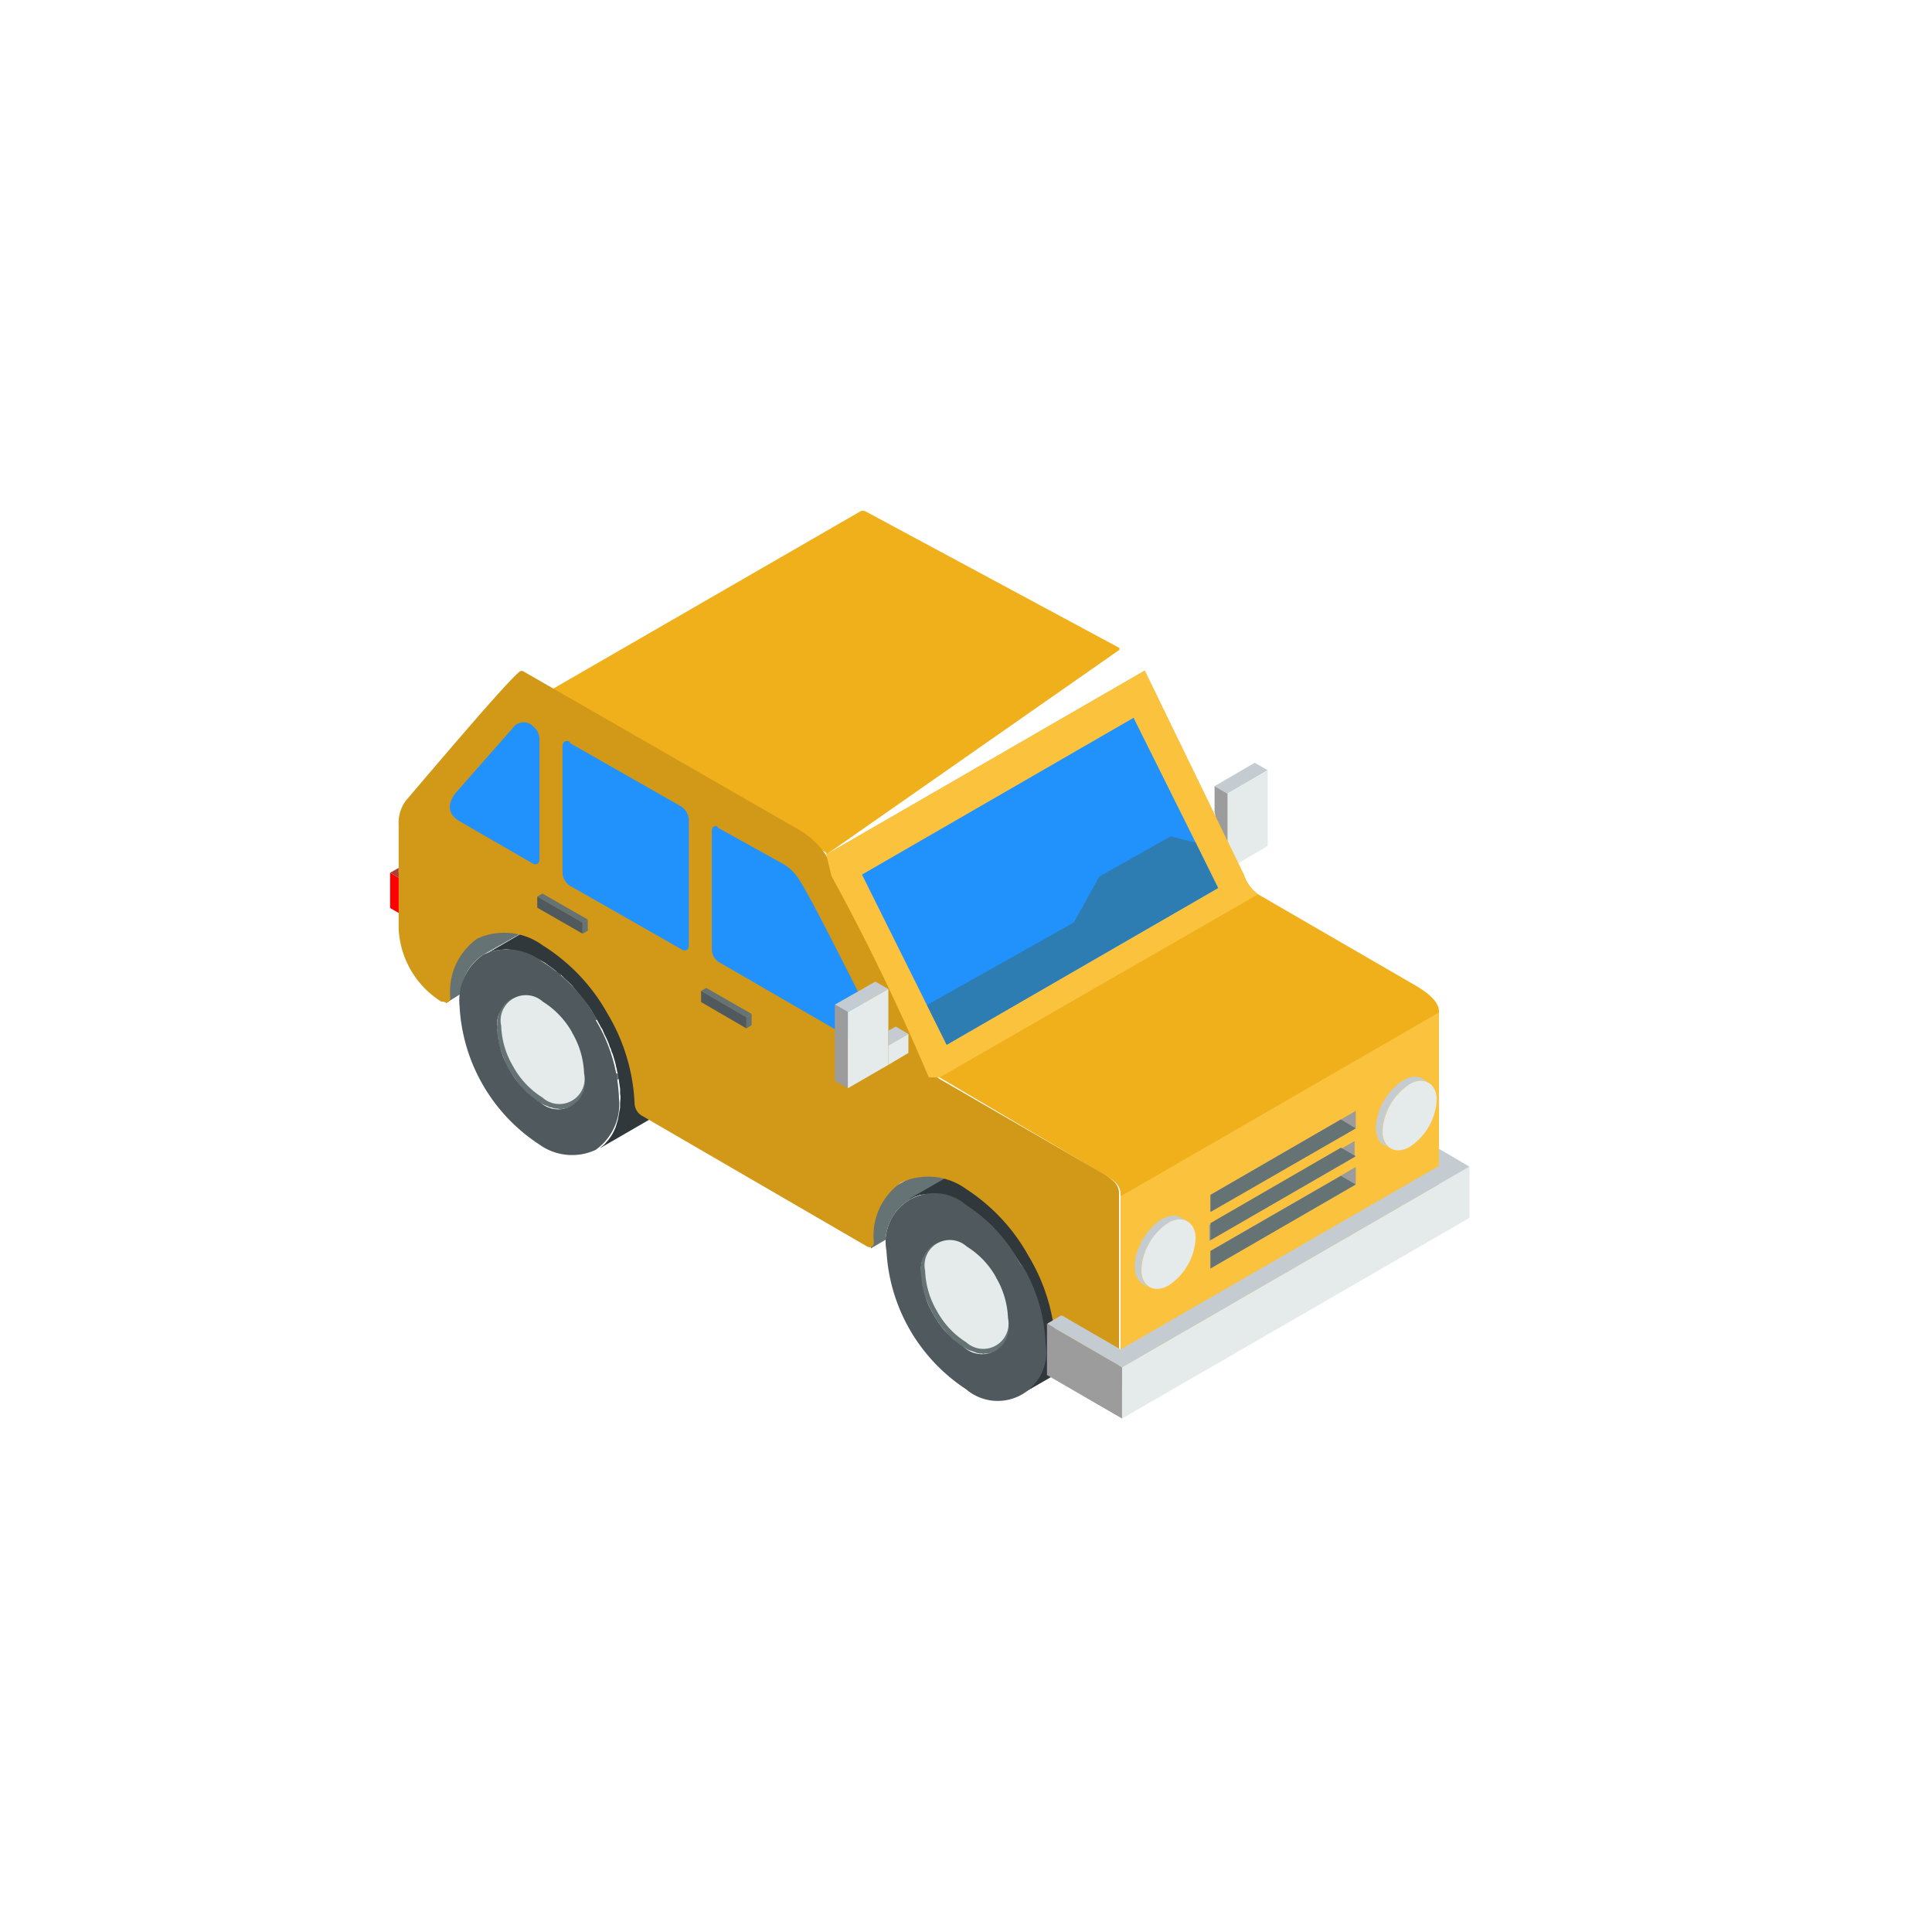 <svg id="Ebene_1" data-name="Ebene 1" xmlns="http://www.w3.org/2000/svg" xmlns:xlink="http://www.w3.org/1999/xlink" viewBox="0 0 52 52"><defs><style>.cls-1{fill:none;}.cls-2{fill:#fff;}.cls-3{fill:#c4ccd1;}.cls-4{fill:#e5ebeb;}.cls-5{fill:#9c9c9c;}.cls-6{clip-path:url(#clip-path);}.cls-7{fill:#667375;}.cls-8{fill:#ccc;}.cls-9{fill:#30383b;}.cls-10{fill:#4f595e;}.cls-11{fill:#f0b01c;}.cls-12{fill:#fac23d;}.cls-13{fill:red;}.cls-14{fill:#ab4033;}.cls-15{fill:#d19917;}.cls-16{fill:#2191fc;}.cls-17{fill:#2e7db2;}</style><clipPath id="clip-path"><rect class="cls-1" width="52" height="52"/></clipPath></defs><title>Zeichenfläche 1</title><rect class="cls-2" width="52" height="52"/><polygon class="cls-3" points="32.69 21.16 33.04 21.36 34.12 20.73 33.77 20.53 32.69 21.16"/><polygon class="cls-4" points="34.12 22.77 34.12 20.73 33.04 21.36 33.04 23.4 34.12 22.77"/><polygon class="cls-5" points="32.69 21.85 33.02 23.39 33.04 23.4 33.04 21.36 32.69 21.16 32.69 21.85"/><g class="cls-6"><path class="cls-7" d="M13.19,25.63h0Zm.17,0h0Zm.09,0h0Zm.28,0h0Zm.1,0h0Zm.1,0h0Zm.1,0h0Zm.1,0h0Zm-1.68,1,0,.09L12,27l0,0,0,0v-.35l0-.13,0-.13,0-.12,0-.12,0-.11,0-.1.05-.1.05-.09.06-.09.07-.08.07-.07.07-.07.08-.06.08-.05,8.57-4.94-.08.05-.08.06-.08.07-.07.07-.06.08-.06.08-.06.09,0,.1,0,.1,0,.11,0,.11,0,.12,0,.13,0,.13V22l0,0,0,0-4.7,2.71h0l-.07,0,0,0-.1,0-.1,0-.1,0h-.37l-.09,0-.09,0-.08,0-.08,0-.08,0L13,25.7a1.31,1.31,0,0,0-.59,1"/></g><polygon class="cls-8" points="13.72 26.88 13.72 26.88 15.36 25.94 15.36 25.93 13.72 26.88"/><polygon class="cls-7" points="15.35 27.84 15.36 27.86 15.4 27.93 15.44 28 15.49 28.06 15.53 28.13 15.58 28.19 15.63 28.25 15.68 28.31 15.73 28.37 15.79 28.42 15.84 28.48 15.9 28.53 15.96 28.57 16.01 28.62 16.07 28.66 16.13 28.7 16.19 28.74 16.25 28.77 16.31 28.8 16.37 28.83 16.43 28.85 16.49 28.87 16.54 28.88 16.6 28.89 16.65 28.9 16.7 28.9 16.75 28.9 16.8 28.9 16.85 28.89 16.9 28.88 16.94 28.86 16.98 28.84 17.03 28.82 15.39 29.77 15.35 29.79 15.3 29.81 15.26 29.82 15.21 29.84 15.16 29.84 15.12 29.85 15.06 29.85 15.01 29.84 14.96 29.84 14.9 29.83 14.85 29.81 14.79 29.8 14.73 29.77 14.67 29.75 14.61 29.72 14.55 29.69 14.49 29.65 14.43 29.61 14.37 29.57 14.31 29.52 14.26 29.48 14.2 29.42 14.15 29.37 14.09 29.32 14.04 29.26 13.99 29.2 13.94 29.14 13.89 29.07 13.85 29.01 13.8 28.94 13.76 28.88 13.72 28.81 13.71 28.79 13.67 28.72 13.63 28.65 13.6 28.58 13.57 28.51 13.54 28.43 13.51 28.36 13.49 28.29 13.46 28.22 13.44 28.14 13.42 28.07 13.41 28 13.4 27.93 13.39 27.86 13.38 27.78 13.38 27.71 13.37 27.64 13.38 27.58 13.38 27.51 13.39 27.45 13.4 27.39 13.41 27.33 13.43 27.27 13.44 27.22 13.46 27.17 13.49 27.12 13.52 27.08 13.54 27.04 13.57 27 13.61 26.97 13.64 26.93 13.68 26.91 13.72 26.88 15.36 25.93 15.32 25.96 15.28 25.99 15.25 26.02 15.21 26.05 15.18 26.09 15.16 26.13 15.13 26.18 15.11 26.22 15.08 26.27 15.06 26.32 15.05 26.38 15.04 26.44 15.03 26.5 15.02 26.56 15.02 26.63 15.01 26.7 15.02 26.77 15.02 26.84 15.03 26.91 15.04 26.98 15.05 27.05 15.06 27.12 15.08 27.2 15.1 27.27 15.13 27.34 15.15 27.42 15.18 27.49 15.21 27.56 15.24 27.63 15.27 27.7 15.31 27.77 15.35 27.84"/><polygon class="cls-9" points="17.71 26.5 17.71 26.5 17.63 26.38 17.55 26.25 17.47 26.13 17.39 26.02 17.3 25.9 17.21 25.79 17.12 25.68 17.03 25.58 16.93 25.48 16.83 25.38 16.73 25.29 16.63 25.2 16.52 25.12 16.41 25.04 16.3 24.97 16.19 24.9 16.08 24.84 15.97 24.79 15.87 24.74 15.76 24.7 15.66 24.67 15.56 24.64 15.46 24.63 15.36 24.61 15.26 24.61 15.17 24.61 15.08 24.62 14.99 24.63 14.91 24.65 14.83 24.68 14.75 24.71 14.68 24.75 13.04 25.7 13.11 25.66 13.19 25.63 13.27 25.6 13.35 25.58 13.44 25.57 13.53 25.56 13.62 25.55 13.72 25.56 13.81 25.57 13.91 25.59 14.02 25.62 14.12 25.65 14.23 25.69 14.33 25.73 14.44 25.79 14.55 25.85 14.66 25.91 14.77 25.99 14.88 26.07 14.98 26.15 15.09 26.23 15.19 26.33 15.29 26.42 15.39 26.52 15.48 26.63 15.57 26.74 15.66 26.85 15.75 26.96 15.84 27.08 15.92 27.2 15.99 27.32 16.07 27.45 16.07 27.45 16.1 27.51 16.14 27.58 16.17 27.64 16.21 27.7 16.24 27.77 16.27 27.84 16.3 27.9 16.33 27.96 16.36 28.03 16.39 28.1 16.41 28.17 16.44 28.23 16.46 28.3 16.49 28.37 16.51 28.43 16.53 28.5 16.55 28.57 16.57 28.64 16.58 28.7 16.6 28.77 16.61 28.84 16.63 28.9 16.64 28.97 16.65 29.04 16.66 29.1 16.67 29.17 16.68 29.24 16.69 29.3 16.69 29.37 16.69 29.43 16.7 29.5 16.7 29.56 16.69 29.69 16.69 29.81 16.67 29.92 16.65 30.03 16.63 30.14 16.6 30.24 16.57 30.34 16.53 30.43 16.49 30.51 16.44 30.59 16.39 30.66 16.33 30.73 16.27 30.8 16.21 30.85 16.14 30.91 16.07 30.95 17.71 30 17.78 29.96 17.85 29.91 17.91 29.85 17.97 29.79 18.02 29.72 18.08 29.64 18.12 29.57 18.17 29.48 18.21 29.39 18.24 29.3 18.27 29.2 18.29 29.09 18.31 28.98 18.32 28.86 18.34 28.74 18.34 28.61 18.34 28.55 18.34 28.49 18.33 28.42 18.32 28.36 18.32 28.29 18.31 28.22 18.3 28.16 18.29 28.09 18.28 28.02 18.27 27.96 18.25 27.89 18.24 27.82 18.22 27.75 18.21 27.69 18.19 27.62 18.17 27.55 18.15 27.49 18.12 27.42 18.1 27.35 18.08 27.29 18.05 27.22 18.02 27.15 18 27.09 17.97 27.02 17.94 26.95 17.91 26.89 17.88 26.82 17.85 26.76 17.81 26.69 17.78 26.63 17.74 26.57 17.71 26.5"/><g class="cls-6"><path class="cls-10" d="M15.39,27.85A2.42,2.42,0,0,1,15.73,29a.72.72,0,0,1-1.18.68,2.42,2.42,0,0,1-.83-.88v0a2.39,2.39,0,0,1-.34-1.14.83.83,0,0,1,.35-.76h0a.83.83,0,0,1,.83.08,2.4,2.4,0,0,1,.84.88m.68-.4a4.35,4.35,0,0,0-1.52-1.6A1.51,1.51,0,0,0,13,25.7a1.5,1.5,0,0,0-.63,1.39,4.74,4.74,0,0,0,2.14,3.71,1.51,1.51,0,0,0,1.52.15,1.51,1.51,0,0,0,.63-1.39,4.38,4.38,0,0,0-.63-2.11Z"/><path class="cls-4" d="M15.4,27.79a2.29,2.29,0,0,0-.79-.83.68.68,0,0,0-1.12.65,2.28,2.28,0,0,0,.32,1.09v0a2.28,2.28,0,0,0,.79.84.68.68,0,0,0,1.12-.65,2.29,2.29,0,0,0-.33-1.11"/><path class="cls-7" d="M23.85,33.27l0,.09-.41.24,0,0,0,0v-.49l0-.13,0-.12,0-.12,0-.11,0-.1.05-.1.05-.09.06-.08.07-.08L24,32,24,32l.08-.06.08-.05L25.78,31v.55l-1.34.77a1.32,1.32,0,0,0-.6,1"/></g><polygon class="cls-8" points="25.13 33.47 25.13 33.47 26.77 32.52 25.13 33.47"/><polygon class="cls-7" points="26.75 34.43 26.77 34.45 26.81 34.52 26.85 34.58 26.89 34.65 26.94 34.71 26.99 34.78 27.04 34.84 27.09 34.9 27.14 34.95 27.2 35.01 27.25 35.06 27.3 35.11 27.36 35.16 27.42 35.21 27.48 35.25 27.54 35.29 27.6 35.33 27.66 35.36 27.72 35.39 27.78 35.41 27.84 35.44 27.89 35.46 27.95 35.47 28 35.48 28.06 35.49 28.11 35.49 28.16 35.49 28.21 35.48 28.26 35.48 28.31 35.47 28.35 35.45 28.39 35.43 28.43 35.41 26.79 36.36 26.75 36.38 26.71 36.4 26.67 36.41 26.62 36.42 26.57 36.43 26.52 36.43 26.47 36.44 26.42 36.43 26.36 36.43 26.31 36.42 26.25 36.4 26.2 36.38 26.14 36.36 26.08 36.34 26.02 36.31 25.96 36.27 25.9 36.24 25.84 36.2 25.78 36.16 25.72 36.11 25.67 36.06 25.61 36.01 25.55 35.96 25.5 35.9 25.45 35.84 25.4 35.78 25.35 35.72 25.3 35.66 25.26 35.6 25.21 35.53 25.17 35.46 25.13 35.39 25.12 35.38 25.08 35.3 25.04 35.23 25.01 35.16 24.98 35.09 24.95 35.02 24.92 34.95 24.89 34.88 24.87 34.8 24.85 34.73 24.83 34.66 24.82 34.59 24.8 34.51 24.79 34.44 24.79 34.37 24.78 34.3 24.78 34.23 24.78 34.16 24.79 34.1 24.79 34.03 24.81 33.97 24.82 33.91 24.84 33.86 24.85 33.8 24.87 33.76 24.9 33.71 24.92 33.66 24.95 33.62 24.98 33.59 25.02 33.55 25.05 33.52 25.09 33.49 25.13 33.47 26.77 32.52 26.73 32.55 26.69 32.58 26.66 32.61 26.62 32.64 26.59 32.68 26.56 32.72 26.54 32.76 26.51 32.81 26.49 32.86 26.47 32.91 26.46 32.97 26.44 33.02 26.43 33.09 26.43 33.15 26.42 33.22 26.42 33.28 26.42 33.35 26.43 33.43 26.43 33.5 26.44 33.57 26.46 33.64 26.47 33.71 26.49 33.78 26.51 33.86 26.53 33.93 26.56 34 26.59 34.08 26.62 34.15 26.65 34.22 26.68 34.29 26.72 34.36 26.75 34.43"/><polygon class="cls-9" points="29.11 33.09 29.11 33.09 29.04 32.96 28.96 32.84 28.88 32.72 28.8 32.6 28.71 32.49 28.62 32.38 28.53 32.27 28.43 32.16 28.34 32.06 28.24 31.97 28.14 31.88 28.03 31.79 27.93 31.71 27.82 31.63 27.71 31.55 27.6 31.49 27.49 31.43 27.38 31.37 27.27 31.33 27.17 31.29 27.06 31.26 26.96 31.23 26.86 31.21 26.77 31.2 26.67 31.2 26.58 31.2 26.49 31.2 26.4 31.22 26.32 31.24 26.24 31.27 26.16 31.3 26.08 31.34 24.45 32.28 24.52 32.25 24.6 32.21 24.68 32.19 24.76 32.16 24.85 32.15 24.94 32.14 25.03 32.14 25.13 32.15 25.22 32.16 25.32 32.18 25.43 32.2 25.53 32.24 25.63 32.27 25.74 32.32 25.85 32.38 25.96 32.44 26.07 32.5 26.18 32.57 26.29 32.65 26.39 32.73 26.5 32.82 26.6 32.91 26.7 33.01 26.79 33.11 26.89 33.22 26.98 33.32 27.07 33.44 27.16 33.55 27.24 33.67 27.32 33.79 27.4 33.91 27.47 34.03 27.48 34.04 27.51 34.1 27.55 34.16 27.58 34.23 27.61 34.29 27.65 34.36 27.68 34.42 27.71 34.49 27.74 34.55 27.77 34.62 27.79 34.69 27.82 34.75 27.84 34.82 27.87 34.88 27.89 34.95 27.91 35.02 27.94 35.09 27.95 35.16 27.98 35.22 27.99 35.29 28.01 35.36 28.02 35.42 28.04 35.49 28.05 35.56 28.06 35.63 28.07 35.69 28.08 35.76 28.09 35.82 28.09 35.89 28.1 35.95 28.1 36.02 28.1 36.08 28.1 36.15 28.1 36.27 28.09 36.4 28.08 36.51 28.06 36.62 28.04 36.73 28.01 36.83 27.98 36.92 27.94 37.01 27.89 37.1 27.84 37.18 27.79 37.25 27.74 37.32 27.68 37.38 27.61 37.44 27.55 37.49 27.48 37.53 29.11 36.59 29.19 36.54 29.25 36.49 29.32 36.44 29.38 36.37 29.43 36.31 29.48 36.23 29.53 36.15 29.58 36.07 29.61 35.98 29.65 35.88 29.68 35.78 29.7 35.67 29.72 35.56 29.73 35.45 29.74 35.33 29.74 35.2 29.74 35.14 29.74 35.07 29.74 35.01 29.73 34.94 29.73 34.88 29.72 34.81 29.71 34.74 29.7 34.68 29.69 34.61 29.68 34.54 29.66 34.48 29.65 34.41 29.63 34.34 29.61 34.28 29.6 34.21 29.58 34.14 29.55 34.07 29.53 34.01 29.51 33.94 29.48 33.87 29.46 33.8 29.43 33.74 29.41 33.67 29.38 33.61 29.35 33.54 29.32 33.48 29.29 33.41 29.25 33.34 29.22 33.28 29.19 33.22 29.15 33.15 29.11 33.09"/><g class="cls-6"><path class="cls-10" d="M26.79,34.43a2.41,2.41,0,0,1,.35,1.16.72.72,0,0,1-1.18.68,2.42,2.42,0,0,1-.83-.88v0a2.39,2.39,0,0,1-.34-1.14.83.83,0,0,1,.35-.76h0a.83.83,0,0,1,.83.08,2.38,2.38,0,0,1,.83.88m.68-.4A4.37,4.37,0,0,0,26,32.43a1.31,1.31,0,0,0-2.14,1.24A4.75,4.75,0,0,0,26,37.39a1.31,1.31,0,0,0,2.14-1.24A4.38,4.38,0,0,0,27.48,34Z"/><path class="cls-4" d="M26.81,34.38a2.27,2.27,0,0,0-.79-.83.68.68,0,0,0-1.12.65,2.29,2.29,0,0,0,.32,1.09v0a2.28,2.28,0,0,0,.79.84.68.68,0,0,0,1.12-.65,2.31,2.31,0,0,0-.33-1.11"/></g><path class="cls-4" d="M27.23,31.31l4.63-2.67h0ZM23.3,33.58l.55-.32h0l-.55.32Z"/><g class="cls-6"><path class="cls-11" d="M22.24,23l8.57-4.95,2.67,5.5a1.07,1.07,0,0,0,.38.52l4.23,2.45c.55.32.64.55.64.71v5.14l-8.57,4.95V32.2c0-.18,0-.34-.43-.58L25.29,29a1.07,1.07,0,0,1-.38-.52l-2.28-4.59v-.06l0-.06,0-.06,0-.06,0-.06,0-.06,0-.06,0-.06,0-.06,0-.06,0-.06,0-.06,0-.05,0-.05,0-.05Z"/></g><polygon class="cls-12" points="38.73 27.25 38.73 32.39 30.16 37.34 30.16 32.2 38.73 27.25"/><g class="cls-6"><path class="cls-11" d="M30.13,17.44l0,0,0,0,0,0,0,0,0,0,0,0,0,0,0,0,0,0,0,0,0,0,0,0,0,0,0,0,0,0,0,.05L22.24,23l0-.05,0,0,0,0,0,0,0,0,0,0,0,0,0,0,0,0,0,0,0,0,0,0,0,0,0,0,0,0,0,0-7.48-4.3-.07,0,0,0,8.49-4.9h.09l0,0Z"/></g><polygon class="cls-13" points="10.5 24.44 10.78 24.6 10.78 23.65 10.5 23.49 10.5 24.44"/><polygon class="cls-14" points="10.5 23.49 10.78 23.65 10.89 23.59 10.73 23.5 10.73 23.36 10.5 23.49"/><g class="cls-6"><path class="cls-15" d="M14,18.06l.07,0,7.48,4.3a2.15,2.15,0,0,1,.67.64,56.33,56.33,0,0,1,2.67,5.5,1.07,1.07,0,0,0,.38.53l4.44,2.57h0c.35.21.4.36.41.51h0v5.14c0,.11-.08.16-.18.1l-1.35-.78a.4.4,0,0,1-.18-.32,5.07,5.07,0,0,0-.73-2.45h0A5.07,5.07,0,0,0,26,32a1.74,1.74,0,0,0-1.75-.17,1.74,1.74,0,0,0-.73,1.61c0,.11-.08.16-.18.11l-6.08-3.53a.4.4,0,0,1-.18-.32v0a5.13,5.13,0,0,0-.73-2.42,5.08,5.08,0,0,0-1.75-1.84,1.75,1.75,0,0,0-1.75-.18,1.74,1.74,0,0,0-.73,1.59c0,.12-.08.16-.18.11l-.06,0A2.45,2.45,0,0,1,10.73,25V22.2a1,1,0,0,1,.2-.66c.34-.39,2.94-3.48,3.09-3.48"/><path class="cls-16" d="M19.29,22.26l1.8,1a1.23,1.23,0,0,1,.39.37c.39.57,2,3.85,2.4,4.62,0,.13,0,.21-.13.19l0,0-4.41-2.55a.41.41,0,0,1-.18-.32V22.37c0-.12.08-.17.18-.11"/><path class="cls-16" d="M15.34,20l3,1.71a.45.45,0,0,1,.2.35v3.38c0,.13-.09.18-.2.11l-3-1.71a.44.44,0,0,1-.2-.35V20.09c0-.13.09-.18.2-.12"/><path class="cls-16" d="M14.32,19.53a.44.44,0,0,1,.2.35v3.24c0,.13-.09.18-.2.11l-1.94-1.12c-.37-.21-.33-.52-.08-.81l1.49-1.69a.36.36,0,0,1,.53-.09"/></g><polygon class="cls-7" points="18.87 26.67 20.09 27.38 20.23 27.29 19.01 26.59 18.87 26.67"/><polygon class="cls-10" points="20.09 27.38 18.87 26.67 18.87 26.97 20.09 27.68 20.09 27.38"/><polygon class="cls-7" points="20.09 27.38 20.09 27.68 20.23 27.59 20.23 27.29 20.09 27.38"/><polygon class="cls-7" points="14.46 24.13 15.68 24.83 15.82 24.75 14.6 24.05 14.46 24.13"/><polygon class="cls-10" points="15.68 24.83 14.46 24.13 14.46 24.43 15.68 25.13 15.68 24.83"/><polygon class="cls-7" points="15.68 24.83 15.68 25.13 15.82 25.05 15.82 24.75 15.68 24.83"/><polygon class="cls-4" points="30.16 37.34 38.73 32.39 38.72 32.43 38.71 32.46 38.69 32.49 38.67 32.51 30.1 37.45 30.13 37.44 30.14 37.41 30.15 37.38 30.16 37.34"/><polygon class="cls-4" points="39.55 32.78 39.55 31.4 30.2 36.8 30.2 38.18 39.55 32.78"/><polygon class="cls-5" points="30.2 36.8 28.18 35.63 28.18 37.01 30.2 38.18 30.2 36.8"/><polygon class="cls-3" points="39.55 31.4 38.73 30.92 38.73 31.38 30.16 36.32 28.57 35.4 28.18 35.63 30.2 36.8 39.55 31.4"/><g class="cls-6"><path class="cls-12" d="M22.24,23l8.57-4.95,2.67,5.5a1.07,1.07,0,0,0,.38.52L25.29,29h-.13l0,0h0v0h0v0h0v0h-.16a59.92,59.92,0,0,0-2.62-5.42v0Z"/></g><polygon class="cls-16" points="23.2 23.54 30.51 19.32 32.79 23.9 25.48 28.12 23.2 23.54"/><polygon class="cls-17" points="24.95 27.05 28.9 24.83 29.59 23.59 31.51 22.51 32.18 22.68 32.78 23.9 25.48 28.12 24.95 27.05"/><polygon class="cls-3" points="22.47 27.04 22.82 27.24 23.91 26.62 23.56 26.42 22.47 27.04"/><polygon class="cls-5" points="22.47 29.09 22.82 29.29 22.82 27.24 22.47 27.04 22.47 29.09"/><polygon class="cls-4" points="23.91 28.66 23.91 26.62 22.82 27.24 22.82 29.29 23.91 28.66"/><polygon class="cls-3" points="23.91 27.74 23.91 28.14 24.45 27.83 24.11 27.63 23.91 27.74"/><polygon class="cls-4" points="23.91 28.14 23.91 28.66 24.45 28.34 24.45 27.83 23.91 28.14"/><polygon class="cls-3" points="37.42 30.92 37.25 30.82 37.2 30.79 37.16 30.75 37.12 30.7 37.09 30.64 37.07 30.58 37.05 30.51 37.04 30.43 37.03 30.35 37.04 30.26 37.05 30.17 37.07 30.08 37.09 29.99 37.12 29.89 37.16 29.8 37.2 29.71 37.25 29.63 37.3 29.54 37.36 29.46 37.42 29.38 37.48 29.31 37.55 29.25 37.62 29.18 37.69 29.13 37.77 29.08 37.84 29.04 37.91 29.01 37.98 28.99 38.05 28.98 38.11 28.98 38.17 28.99 38.23 29 38.28 29.03 38.45 29.13 38.4 29.11 38.35 29.09 38.29 29.08 38.22 29.08 38.15 29.09 38.09 29.11 38.01 29.14 37.94 29.18 37.86 29.23 37.79 29.28 37.72 29.34 37.65 29.41 37.59 29.48 37.53 29.56 37.47 29.64 37.42 29.73 37.37 29.81 37.33 29.9 37.29 29.99 37.26 30.09 37.24 30.18 37.22 30.27 37.21 30.36 37.2 30.45 37.21 30.53 37.22 30.61 37.24 30.68 37.26 30.74 37.29 30.8 37.33 30.85 37.37 30.89 37.42 30.92"/><g class="cls-6"><path class="cls-4" d="M37.94,30.87c-.4.23-.73,0-.73-.42a1.62,1.62,0,0,1,.73-1.27c.4-.23.73,0,.73.42a1.62,1.62,0,0,1-.73,1.27"/><path class="cls-5" d="M32.59,33.37l3.87-2.23a.07.07,0,0,0,0,0v-.43l-3.91,2.26v.43a0,0,0,0,0,0,0"/></g><polygon class="cls-5" points="36.49 29.9 32.58 32.16 32.58 32.62 36.49 30.37 36.49 29.9"/><polygon class="cls-5" points="36.49 31.41 32.58 33.67 32.58 34.14 36.49 31.88 36.49 31.41"/><polygon class="cls-7" points="32.58 32.62 32.58 32.16 36.09 30.13 36.49 30.37 32.58 32.62"/><polygon class="cls-7" points="32.58 33.38 32.58 32.92 36.09 30.89 36.49 31.12 32.58 33.38"/><polygon class="cls-7" points="32.58 34.14 32.58 33.67 36.09 31.65 36.49 31.88 32.58 34.14"/><polygon class="cls-3" points="30.93 34.66 30.75 34.56 30.71 34.52 30.67 34.48 30.63 34.43 30.6 34.38 30.57 34.31 30.56 34.24 30.55 34.17 30.54 34.08 30.55 33.99 30.56 33.9 30.57 33.81 30.6 33.72 30.63 33.63 30.67 33.54 30.71 33.45 30.75 33.36 30.81 33.28 30.86 33.2 30.92 33.12 30.99 33.05 31.05 32.98 31.12 32.92 31.2 32.86 31.27 32.81 31.35 32.78 31.42 32.75 31.49 32.73 31.56 32.72 31.62 32.72 31.68 32.73 31.74 32.74 31.79 32.77 31.96 32.86 31.91 32.84 31.85 32.82 31.79 32.81 31.73 32.82 31.66 32.83 31.59 32.85 31.52 32.88 31.44 32.91 31.37 32.96 31.3 33.02 31.23 33.08 31.16 33.15 31.1 33.22 31.04 33.3 30.98 33.38 30.93 33.46 30.88 33.55 30.84 33.64 30.8 33.73 30.77 33.82 30.75 33.91 30.73 34 30.72 34.09 30.71 34.18 30.72 34.27 30.73 34.34 30.75 34.41 30.77 34.48 30.8 34.53 30.84 34.58 30.88 34.62 30.93 34.66"/><g class="cls-6"><path class="cls-4" d="M31.45,34.6c-.41.23-.73,0-.73-.42a1.61,1.61,0,0,1,.73-1.27c.4-.23.73,0,.73.42a1.62,1.62,0,0,1-.73,1.27"/></g></svg>